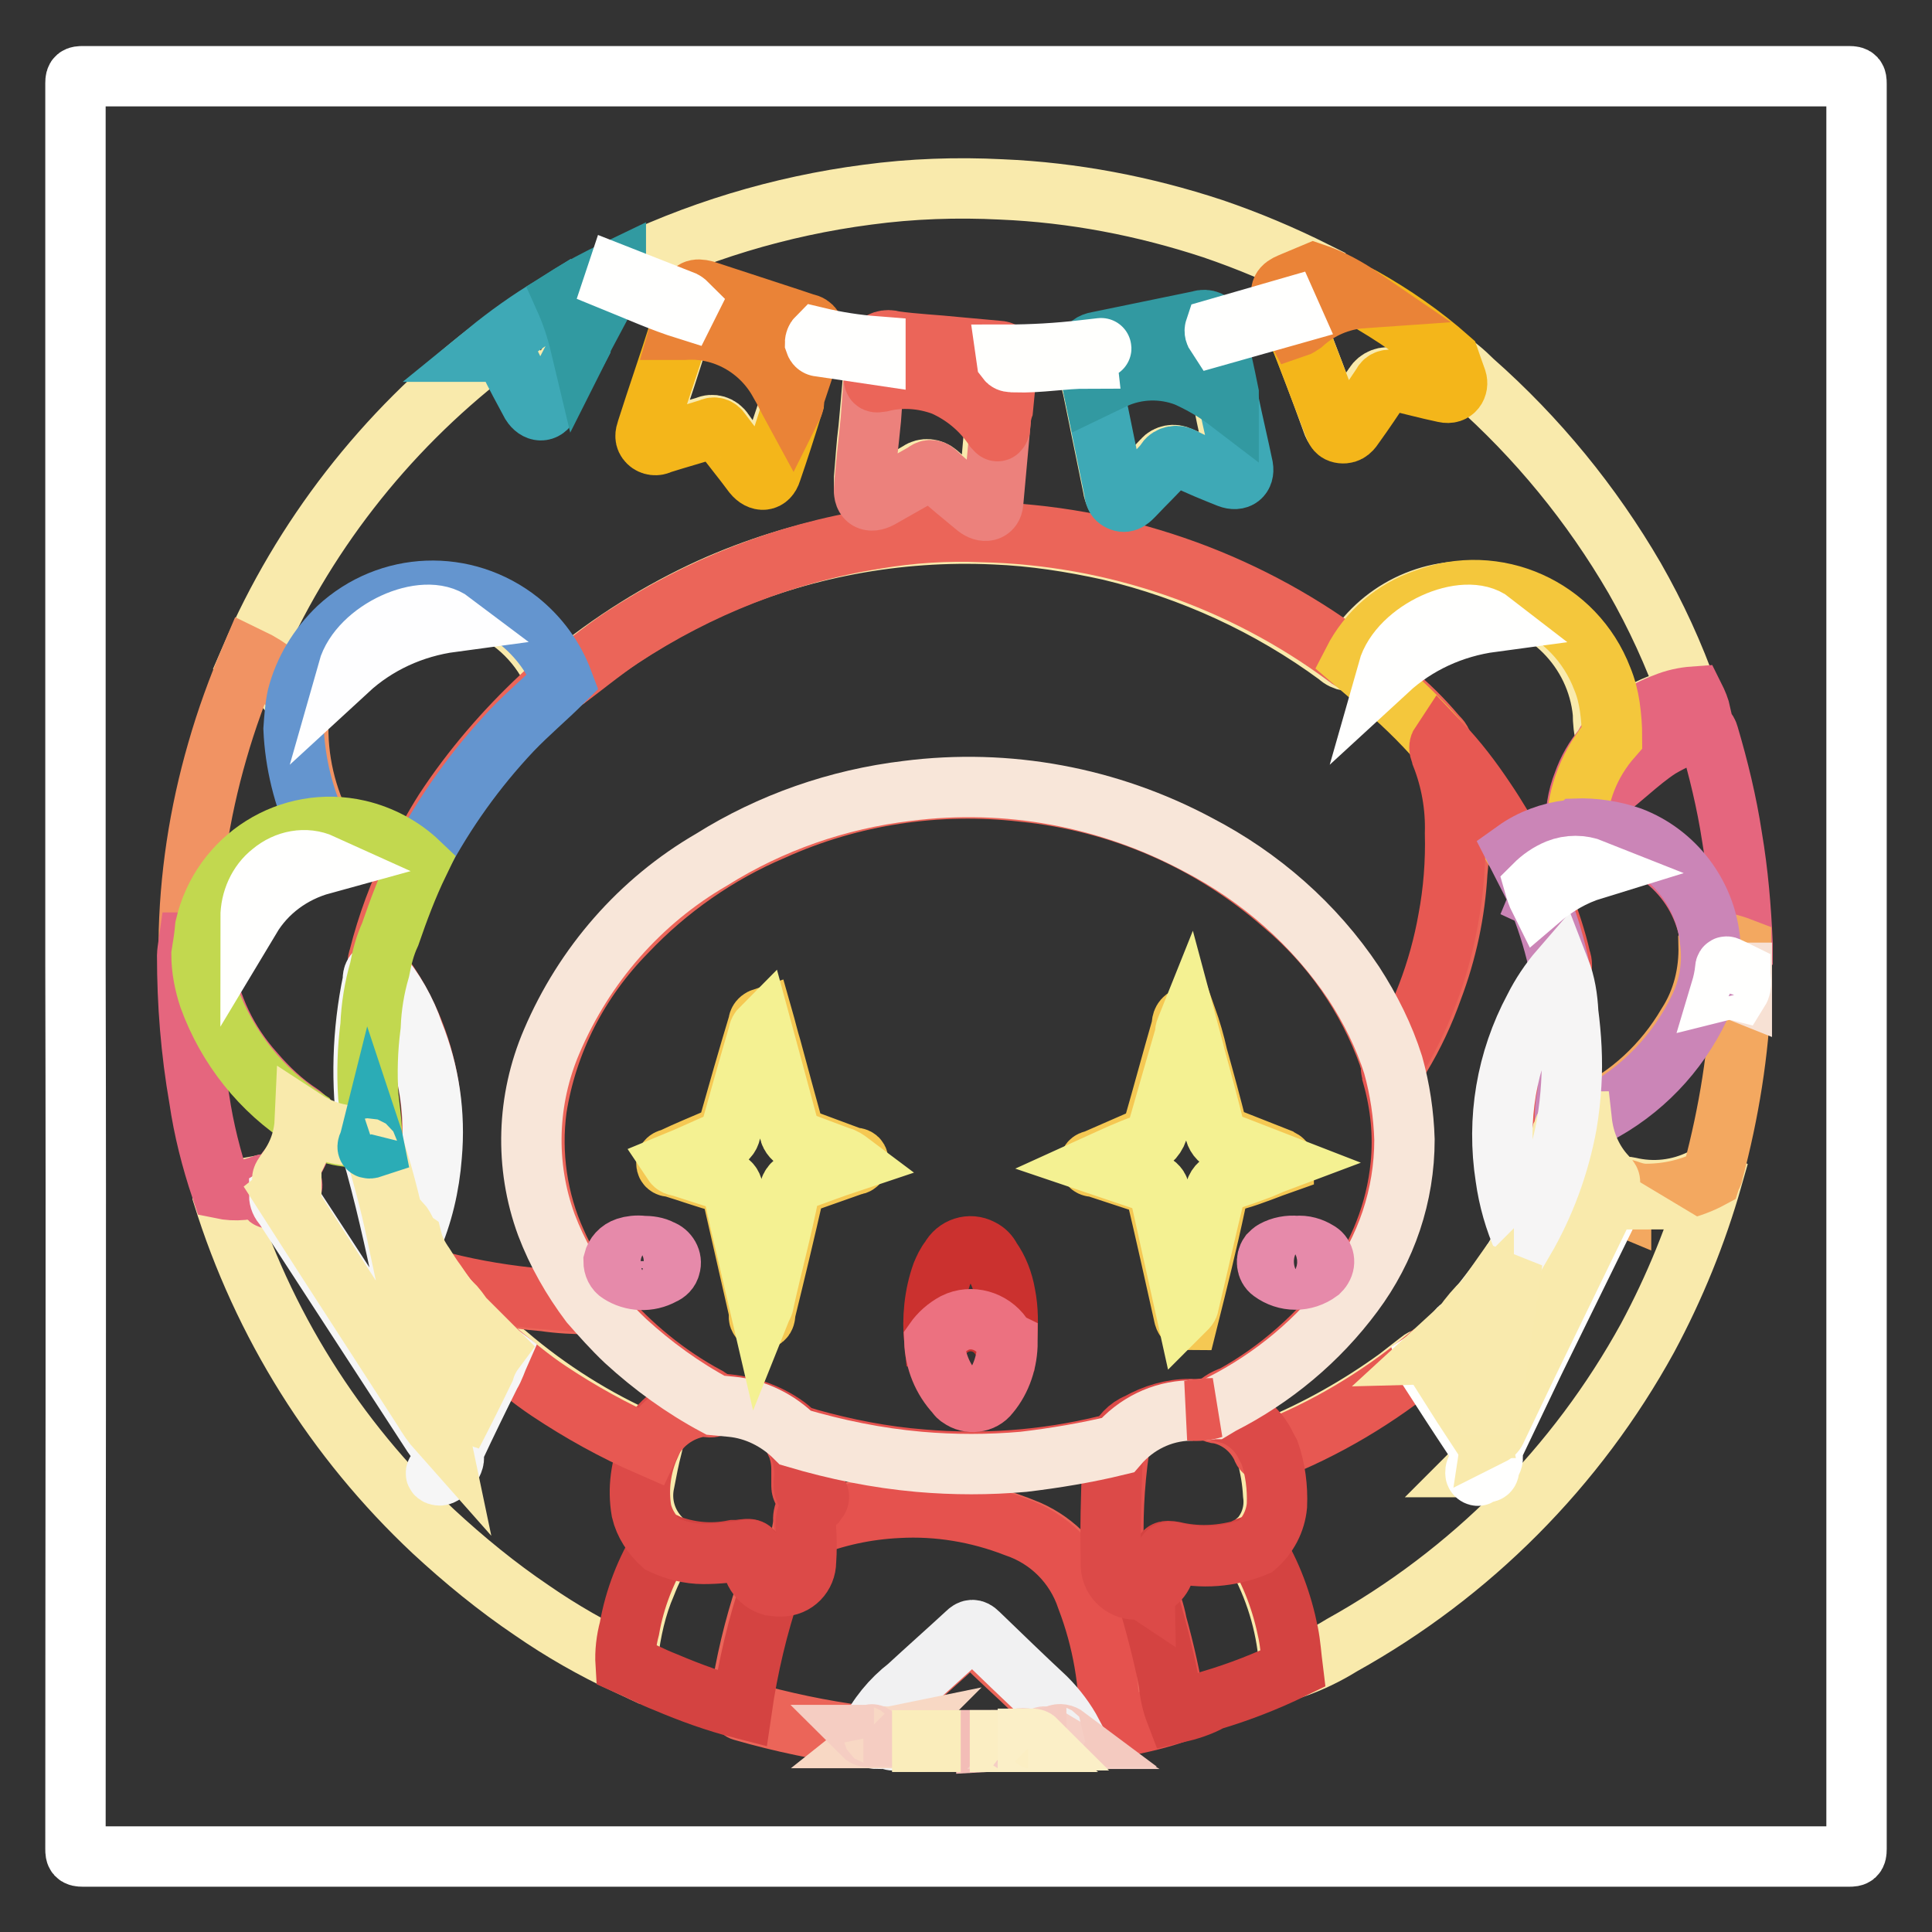 <?xml version="1.0" encoding="utf-8"?>
<!-- Svg Vector Icons : http://www.onlinewebfonts.com/icon -->
<!DOCTYPE svg PUBLIC "-//W3C//DTD SVG 1.1//EN" "http://www.w3.org/Graphics/SVG/1.1/DTD/svg11.dtd">
<svg version="1.1" xmlns="http://www.w3.org/2000/svg" xmlns:xlink="http://www.w3.org/1999/xlink" x="0px" y="0px" viewBox="0 0 256 256" enable-background="new 0 0 256 256" xml:space="preserve">
<rect x="0" y="0" width="256" height="256" fill="#333333" stroke="none"/>
<g> <path stroke-width="8" fill-opacity="0" stroke="#ffffff"  d="M10,127.9C10,89,10,50,10,11c0-0.8,0.2-0.9,1-0.9H245c0.9,0,1,0.2,1,1v233.9c0,0.9-0.2,1-1,1H11 c-0.9,0-1-0.2-1-1C10,205.9,10.1,166.9,10,127.9z"/> <path stroke-width="8" fill-opacity="0" stroke="#f9eaac"  d="M33.2,87.2c6.9-16,17.7-29.9,31.5-40.6c1.9-0.7,2-0.6,3,1c1,1.6,1.8,3.7,2.9,5.5c0.8,1.3,1.4,1.2,2.1,0 c1.4-2.4,2.5-5,3.9-7.4c1.4-2.4,2.5-5,3.9-7.4c0.2-0.4,0.4-0.9,0.9-1c0.7,0.1,1.4,0.3,2,0.7c2.1,0.8,4.2,1.7,6.2,2.4 c0.4,0.1,0.9,0.3,1.2,0.6c0.2,1.1-0.5,1.9-0.7,2.9c-1.2,4.1-2.6,8.1-3.9,12.1c0,0.3-0.2,0.5-0.2,0.8c-0.1,0.3-0.4,1,0.1,1.5 c0.5,0.5,0.9,0.2,1.4,0c2-0.6,4-1.2,6.1-1.8c0.8-0.4,1.8-0.1,2.3,0.7c1.2,1.7,2.5,3.4,3.8,5c0.3,0.4,0.6,0.9,1.3,0.8 c0.6-0.1,0.8-0.7,0.9-1.2c0.9-2.7,1.8-5.4,2.7-8.1c0.9-2.7,1.7-5,2.5-7.5c0.1-0.4,0.1-0.9,0.7-1c2.1,0.6,4.1,1,6.2,1.3 c0.6,0,1.2,0.2,1.7,0.5c0.4,1,0,1.9,0,2.9c-0.2,2.4-0.4,4.6-0.6,6.8c-0.3,2.3-0.4,4.4-0.6,6.6c0,0.2,0,0.5,0,0.7 c0,0.6-0.1,1.3,0.5,1.7s1.1,0,1.6-0.3c1.8-0.9,3.5-1.9,5.2-2.9c0.7-0.5,1.7-0.4,2.4,0.2c1.6,1.4,3.2,2.7,4.7,4 c1.2,0.9,1.8,0.7,2-0.9c0.4-3.1,0.6-6.2,0.9-9.3c0.2-2.6,0.5-5.3,0.7-7.9c0-0.4,0-0.8,0.5-0.9c3.1,0,6.1-0.1,9.1-0.5 c0.5-0.1,0.9,0,1.4,0.1c0.7,0.5,0.6,1.4,0.8,2.1c0.2,0.7,0.3,1.4,0.5,2.1c0.9,4.4,1.8,8.8,2.7,13.2c0,0.2,0.1,0.4,0.2,0.7 c0.3,0.9,0.9,1,1.6,0.5c0.7-0.6,1.4-1.2,1.9-1.9c0.9-1.1,1.9-2,2.9-3.1c0.5-0.6,1.5-0.8,2.2-0.4l5.8,2.4c0.5,0.2,0.9,0.5,1.4,0 c0.5-0.5,0.4-0.9,0.3-1.5c-0.5-2.8-1.2-5.5-1.7-8.3c-0.4-2.4-1-4.7-1.4-7.1c-0.2-0.5-0.2-1.1,0-1.6c0.2-0.4,0.6-0.6,1-0.6 c2.7-0.6,5.4-1.4,8-2.4c0.3-0.1,0.6-0.1,0.9,0c0.7,0.4,0.7,1.1,1.1,1.7c1.6,4.2,3.2,8.3,4.7,12.5c0.2,0.5,0.3,1.2,1,1.3 c0.7,0.1,1.1-0.5,1.4-1c1.1-1.6,2.2-3.3,3.3-4.9c0.5-0.8,1.5-1.2,2.4-0.9c1.9,0.5,3.9,0.9,5.9,1.4c0.5,0.1,1.1,0.3,1.5-0.1 c0.5-0.5,0.2-1.1,0-1.6c-0.2-0.5-0.9-1.4-0.5-2.4c1.4,0.9,2.6,1.9,3.8,3.1c8.5,7.5,15.7,16.3,21.4,26.1c2.8,4.9,5.2,10.1,7.1,15.5 c-0.2,0.4-0.7,0.4-1,0.4c-3.3,0.7-6.4,2.3-8.8,4.7c-0.3,0.3-0.5,0.7-1.1,0.5c-0.3-1-0.4-2.1-0.4-3.2c-0.8-8.4-7.5-15.1-15.9-16 c-7-0.9-13.8,2.5-17.3,8.5c-0.1,0.2-0.3,0.5-0.5,0.6c-0.5-0.1-1-0.3-1.4-0.7c-9.1-6.7-19.4-11.4-30.3-14c-5-1.1-10.1-1.9-15.2-2.1 c-12.9-0.6-25.8,1.8-37.6,7.1c-6.8,3.1-13.2,7.1-19,11.9c-0.3,0.3-0.6,0.5-1,0.5c-0.5-0.2-0.7-0.7-0.9-1.1 c-4.2-9-14.9-12.9-23.9-8.7c-1.7,0.8-3.3,1.9-4.7,3.2c-2.2,2.1-3.9,4.8-4.7,7.7c-0.1,0.4-0.1,0.9-0.6,1.2c-0.1,0.1-0.3,0.1-0.4,0 C37.4,90.4,35.4,88.7,33.2,87.2L33.2,87.2z"/> <path stroke-width="8" fill-opacity="0" stroke="#f9eaac"  d="M81.7,35.9c10.4-5.2,21.7-8.6,33.2-10.1c5.9-0.8,11.9-1,17.8-0.7c9.5,0.4,18.9,2.2,28,5.2 c4.7,1.6,9.2,3.5,13.6,5.7c0,0.5-0.5,0.5-0.8,0.7c-0.3,0.2-1.1,0.4-1.6,0.6c-1.7,0.7-1.8,0.8-1.3,2.5c0.2,0.3,0.2,0.8,0,1.1 c-1.8,0.8-3.7,1.4-5.6,1.8c-1.3,0.5-2.7,0.8-4.1,0.9c-0.9-0.6-2-0.8-3-0.5c-3.5,0.8-7.1,1.5-10.5,2.2c-1.3,0.2-2.6,0.6-3.7,1.4 c-3.1,0.4-6.2,0.5-9.4,0.6c-0.4,0-0.8,0-1.1-0.1c-1-0.5-2.1-0.7-3.2-0.7c-4.1-0.4-8.1-0.7-12.2-1.2c-0.7,0-1.2,0.4-1.8,0.7 c-0.6,0.1-1.1,0.1-1.7,0c-2.1-0.2-4.1-0.6-6.1-1.2c-0.6-1.1-1.7-1.9-3-2c-3.4-1-6.8-2.4-10.2-3.4c-0.8-0.3-1.6-0.5-2.4-0.6 c-1,0-0.8,1.2-1.5,1.5c-3-1-5.9-2.2-8.8-3.4c-0.3-0.1-0.5-0.3-0.8-0.5C81.5,36.3,81.5,36,81.7,35.9z M226.9,156.1 c-2.1,7.4-5,14.5-8.6,21.2c-9.4,17.1-23.4,31.2-40.5,40.7c-2.1,1.3-4.2,2.3-6.5,3.1c-0.3-0.3-0.5-0.6-0.5-1 c-0.4-5-1.9-9.8-4.3-14.1c-0.2-0.3-0.3-0.6-0.4-0.9c0.1-0.5,0.3-0.9,0.7-1.1c1.5-1.6,2.2-3.8,1.9-6c-0.1-1.8-0.4-3.6-0.9-5.4 c0-0.6,0.6-0.7,1-0.8c5.8-2.4,11.3-5.5,16.4-9.2c0.9-0.7,1.8-1.4,2.7-2.1c0.3-0.2,0.5-0.5,1-0.5c1.4,1.7,2.4,3.6,3.6,5.4 c1.2,1.8,2.1,3.2,3.1,4.7s1.7,2.8,0.2,4.3c1.1,0,1.3,0,1.4-1.3c0.4-2.1,1.2-4.1,2.4-5.9c3.3-6.8,6.6-13.7,10-20.5 c1.1-2.2,2.1-4.5,3.3-6.7c0.2-0.4,0.4-0.9,0.9-1.1c0.6-0.1,0.8-0.1,0.8-0.7s0.4-1.1,1.2-0.9c3.3,0.8,6.7,0.4,9.7-1.1 C226,156.2,226.4,155.8,226.9,156.1L226.9,156.1z M82.9,220.5c-4.3-2-8.5-4.4-12.4-7.1c-4.6-3.1-9-6.7-13.1-10.5 c-13-12.2-22.6-27.5-27.9-44.6c0-0.2,0-0.4,0-0.6c0.9-0.5,1.9,0,2.8-0.2c0.9-0.2,1.7-0.3,2.6-0.5c0.9-0.3,1.1,0,1.1,0.6 c0,1.2,0.6,0.8,1.3,0.6c1,1.3,1.9,2.7,2.7,4.1l12.4,19.2c1.9,2.9,3.8,5.9,5.7,8.8c1.4,2.1,1.4,2.1,0.5,4.4c0.9,0,1.3-0.5,1.4-1.8 c0-0.5,0.1-1,0.3-1.4c1.8-3.8,3.8-7.5,5.5-11.4c0.1-0.3,0.3-0.6,0.6-0.9c0.4,0,0.6,0.1,0.8,0.3c5.5,4.7,11.7,8.6,18.3,11.5 c0.4,0.2,0.8,0.3,0.9,0.7c-0.4,1.6-0.7,3.1-1,4.7c-0.6,2.7,0.2,5.5,2.2,7.5c0.2,0.2,0.4,0.5,0.4,0.8c-0.8,1.7-1.7,3.4-2.4,5.2 c-1.3,3-2,6.2-2.4,9.5C83.2,219.7,83.1,220.1,82.9,220.5L82.9,220.5z"/> <path stroke-width="8" fill-opacity="0" stroke="#eb6559"  d="M147,229c-1.7,0.4-3.3,0.7-5,0.9c-0.3-0.1-0.6-0.3-0.7-0.6c-1.1-1.9-2.4-3.6-4.1-5c-2.4-2.4-5-4.6-7.4-7.1 c-1.1-1.1-1.2-1.1-2.4,0c-2.9,2.8-6.1,5.4-9,8.3c-1.1,1.1-2,2.3-2.8,3.6c-0.2,0.4-0.4,0.8-0.8,0.9c-0.2,0.1-0.4,0.1-0.6,0 c-5.3-0.7-10.6-1.8-15.8-3.3c-0.1,0-0.2-0.1-0.3-0.2c-0.2-0.5-0.2-1,0-1.4c0.7-4.7,1.8-9.3,3.3-13.9c0.1-0.4,0.3-0.8,0.6-1.1 c0.7-0.2,1.4-0.4,2.1-0.5c1.1-0.3,2-1.2,2-2.4c0.1-1.1,0.2-2.2,0.1-3.3c0-0.5,0-1,0.2-1.4c0.5-0.5,1.1-0.8,1.8-0.9 c5.2-1.8,10.7-2.4,16.2-1.9c4.1,0.4,8.1,1.5,11.9,3.1c3.6,1.6,6.5,4.6,7.8,8.4c1.6,3.9,2.5,8,2.9,12.2c0.2,1.4,0.2,2.8,0.2,4.2 C147.4,228.1,147.3,228.6,147,229L147,229z"/> <path stroke-width="8" fill-opacity="0" stroke="#e5524e"  d="M147,229c0.1-5.9-0.9-11.7-3-17.2c-1.5-4.5-5-8-9.5-9.5c-4.9-1.9-10.2-2.8-15.5-2.5 c-4.2,0.2-8.4,1.1-12.3,2.7c-0.5-1.1-0.3-2.3,0.6-3.1c0.5-0.6,0.9-1.1-0.3-1.4c-0.5-0.1-0.8-0.6-0.8-1.1c0-0.7,0-1.5,0-2.2 c0-1.1-0.2-2.2-0.6-3.2c-0.1-0.3-0.5-0.6,0-1c0.5-0.1,1-0.1,1.4,0.1c5,1.4,10,2.4,15.2,2.8c8.1,0.7,16.2,0.1,24.1-1.8 c0.6-0.1,1.2-0.5,1.9-0.1c0.1,0.2,0.2,0.4,0.1,0.5c-0.7,4.8-0.9,9.6-0.7,14.4c0,2.7,0.7,3.4,3.3,3.9c0.3,0,0.7,0.2,0.9,0.4 c0.7,1.4,1.2,2.9,1.5,4.5c1,3.6,1.8,7.2,2.4,10.8c0.1,0.3,0.1,0.7,0,1C153,227.9,150,228.6,147,229L147,229z"/> <path stroke-width="8" fill-opacity="0" stroke="#e5667e"  d="M213.6,97.9c1.9-2.1,4.3-3.7,7-4.7c1.2-0.5,2.5-0.8,3.9-0.9c0.4,0.8,0.7,1.5,0.9,2.4 c-5.5,1.1-9.5,4.2-9.5,7.5c1.3-1.1,2.6-2.2,4-3.1c1.7-1,3.5-1.8,5.3-2.4c0.7-0.2,1,0,1.2,0.7c1.3,4.4,2.4,8.9,3.1,13.5 c0.8,4.7,1.2,9.5,1.4,14.2v0.7c-0.4,0.3-0.8,0-1.2,0c-0.9-0.3-1.9-0.4-2.8-0.7c-0.4-0.4-0.4-0.9-0.4-1.4 c-1.5-7.9-8.4-13.5-16.4-13.4c-0.5,0-1,0.1-1.3-0.4c-0.1-2.1,0.2-4.2,1-6.2c0.6-1.7,1.5-3.3,2.7-4.7 C212.8,98.4,213,97.9,213.6,97.9L213.6,97.9z"/> <path stroke-width="8" fill-opacity="0" stroke="#f3a860"  d="M226.7,124.7c1.4,0.1,2.7,0.4,4,0.9v3.2c-0.1,0.1-0.2,0.1-0.3,0.1h-0.3c-0.5,0-1-0.8-1.4-0.4 c-0.4,0.4-0.2,1.2-0.4,1.7c-0.2,0.6,0,0.4,0.4,0.4c0.5,0,1,0.1,1.5,0.3c0.2,0.1,0.4,0.2,0.5,0.4c-0.3,8.1-1.6,16.1-3.7,24 c0,0.3-0.2,0.5-0.3,0.8c-2.6,1.4-5.6,2.1-8.6,2.1c-0.8,0-1.6-0.2-2.4-0.5c-0.6-0.2-0.9-0.2-0.9,0.6c0.1,0.7,0,0.8,0,1.4l-1.2-0.5 c-0.2,0-0.5,0-0.6-0.2l-0.7-0.4c-1-0.6-1-0.9,0-1.5c1-0.6,0.6-0.8,0.1-1.3c-1.6-1.8-2.6-3.9-3-6.3c-0.1-0.3-0.1-0.7,0-1 c0.2-0.3,0.6-0.5,0.9-0.6c5.6-2.6,10.2-6.9,13.3-12.2c2-3.1,2.9-6.8,2.8-10.5C226.6,124.9,226.6,124.9,226.7,124.7L226.7,124.7z"/> <path stroke-width="8" fill-opacity="0" stroke="#f19363"  d="M33.2,87.2c2.5,1.2,4.6,2.9,6.3,5.1c0.3,0.3,0.3,0.7,0.2,1.1c-0.6,5.2,0.3,10.4,2.4,15.1 c0.2,0.4,0.3,0.8,0.3,1.2c-0.3,0.5-0.7,0.4-1.1,0.4c-7.1,1.1-12.8,6.6-14,13.7v1.8c0,0.6,0,0.9-0.5,0.9c-0.2-0.9-0.9-1.5-1.8-1.6 c0.1-8.6,1.4-17.1,3.8-25.4C30,95.3,31.5,91.2,33.2,87.2z"/> <path stroke-width="8" fill-opacity="0" stroke="#d44341"  d="M155.8,227c-0.5-1.3-0.8-2.6-0.9-4c-0.8-4.1-1.9-8.2-3.1-12.2c-0.3-0.5,0-0.6,0.4-0.8 c1.2-0.7,1.9-1.9,1.9-3.3c0-1.2,0.2-1.3,1.4-1.1c3,0.7,6,0.6,9-0.2c0.6-0.2,1.1-0.8,1.8-0.4c2.2,3.5,3.6,7.4,4.4,11.4 c0.3,1.5,0.4,3.1,0.6,4.7c-3.5,1.7-7.1,3.1-10.8,4.2C159.1,226.1,157.5,226.6,155.8,227z M102.2,210.1c-1.8,5.3-3.1,10.8-3.9,16.3 c-3.5-0.9-6.8-2.1-10.1-3.5c-1.8-0.7-3.5-1.6-5.3-2.4c-0.1-1.6,0.1-3.2,0.5-4.7c0.7-4,2.2-7.8,4.3-11.2c0.2-0.2,0.5-0.2,0.7,0 c2.8,1.1,5.8,1.4,8.8,0.8h0.6c2-0.3,2-0.3,2.2,1.7c0.1,1,0.7,2,1.6,2.5C101.8,209.6,102.2,209.7,102.2,210.1z"/> <path stroke-width="8" fill-opacity="0" stroke="#e5667e"  d="M25,124.9c1.6,0,1.6,0,1.6,1.6c0.3,0.5,0.4,1,0.4,1.5c0.8,5.3,3.2,10.2,6.7,14.1c1.8,2.1,3.8,4,6.1,5.5 c0.3,0.2,0.5,0.4,0.6,0.6c0.2,1,0.1,2-0.3,2.9c-0.4,1.5-1.2,2.9-2.2,4.1c-0.3,0.4-0.6,0.7,0,1.1c1.1,0.7,1.1,0.8,0,1.5l-0.3,0.2 c-0.2,0.1-0.4,0.1-0.6,0l-0.3,0.2c-0.3,0.2-0.7,0.7-1,0.6c-0.4-0.1-0.2-0.7-0.2-1.1c0-0.4,0-1-0.7-0.7c-1.7,0.7-3.6,0.9-5.5,0.5 c-1.3-3.9-2.3-7.8-2.9-11.9c-1.1-6.3-1.6-12.6-1.6-19C24.8,126.3,24.9,125.6,25,124.9z"/> <path stroke-width="8" fill-opacity="0" stroke="#f1f1f2"  d="M115.1,229.9c1.2-2.5,3-4.7,5.2-6.4c2.6-2.4,5.2-4.7,7.8-7.1c0.5-0.5,0.9-0.6,1.5,0c3,2.9,6,5.8,9,8.6 c1.4,1.4,2.6,3,3.5,4.7l-0.8,0.3c-0.3-0.2-0.8-0.2-1.1,0c-0.3,0.3-0.6,0.2-0.9,0.2c-0.4-0.2-0.9-0.2-1.4,0 c-0.1,0.2-0.3,0.2-0.5,0.2c-0.3-0.2-0.7,0-1.1,0c-0.4,0-0.8-0.1-1.2,0.1c-0.4,0.3-0.6,0.2-0.9,0.2c-0.6-0.1-1.1-0.1-1.7,0h-10.3 c-0.7,0-1.4-0.1-2.1-0.3c-0.8,0-1.5,0.5-2.4,0c-0.5-0.2-1.1-0.2-1.6,0c-0.2,0-0.4-0.1-0.5-0.2C115.5,229.9,115.2,230.1,115.1,229.9 L115.1,229.9z"/> <path stroke-width="8" fill-opacity="0" stroke="#f4b61a"  d="M192,47.5c0.3,0.9,0.7,1.9,1,2.8c0.3,0.9-0.3,2-1.6,1.7c-2.4-0.5-4.5-1.1-6.8-1.6c-0.5-0.2-1.2,0-1.4,0.5 c-1.2,1.8-2.4,3.6-3.7,5.4c-0.4,0.6-0.8,1.2-1.7,1.1c-0.9-0.1-0.9-0.8-1.2-1.4c-1.6-4.2-3.2-8.5-4.9-12.7c2-2.3,4.9-3.8,8-4.1 c0.3,0,0.5,0,0.8,0.2C184.6,41.7,188.5,44.4,192,47.5z"/> <path stroke-width="8" fill-opacity="0" stroke="#3ea9b6"  d="M76.9,45.7c-1.4,2.6-2.7,5.2-4.1,7.8c-0.6,1.2-1.7,1.1-2.4,0c-1-1.9-2.1-3.8-3-5.8c-0.4-0.9-0.9-1.5-2-1.1 c-0.3,0-0.5,0-0.8,0c2.7-2.2,5.5-4.2,8.5-6l1.6-1C76.1,41.4,76.9,43.5,76.9,45.7z"/> <path stroke-width="8" fill-opacity="0" stroke="#ea8337"  d="M180.5,39.5c-2.9,0.2-5.7,1.4-7.9,3.4c-0.3,0.2-0.6,0.4-0.9,0.5l-0.8-1.5c-0.3-0.2-0.5-0.6-0.4-0.9 c-0.1-0.4-0.3-0.9-0.5-1.3c-0.5-1.2-0.2-1.7,1-2.2l3.1-1.3C176.5,37,178.6,38.2,180.5,39.5L180.5,39.5z"/> <path stroke-width="8" fill-opacity="0" stroke="#319aa1"  d="M76.9,45.7c-0.5-2.1-1.2-4.2-2.1-6.2c2.2-1.4,4.5-2.6,6.8-3.7v0.6c0.2,0.4,0,0.7-0.3,0.9l-4.1,7.7 C77.2,45.3,77,45.5,76.9,45.7z"/> <path stroke-width="8" fill-opacity="0" stroke="#f7d6c9"  d="M123.3,230.6h7.4v0.1h-7.4V230.6C123.3,230.4,123.3,230.6,123.3,230.6z"/> <path stroke-width="8" fill-opacity="0" stroke="#f7e1d4"  d="M230.6,128.9h0.2v2.6l-0.5-0.2C230.1,130.4,230.2,129.6,230.6,128.9z"/> <path stroke-width="8" fill-opacity="0" stroke="#fbecda"  d="M120.1,230.4l2.1,0.2v0.1c0,0.1,0,0,0,0C121.4,230.9,120.7,230.7,120.1,230.4z"/> <path stroke-width="8" fill-opacity="0" stroke="#f8d8c4"  d="M116.2,230.3c0.5-0.4,1.2-0.1,1.7-0.2l-0.2,0.2L116.2,230.3z"/> <path stroke-width="8" fill-opacity="0" stroke="#f3bdb7"  d="M130.7,230.8c0-0.1,0-0.1,0-0.2h1.8v0.1L130.7,230.8z"/> <path stroke-width="8" fill-opacity="0" stroke="#f5cec4"  d="M137.8,230.4c0.5-0.5,0.9-0.3,1.4,0H137.8z"/> <path stroke-width="8" fill-opacity="0" stroke="#f4cac0"  d="M140.1,230.1c0,0-0.4-0.1-0.1-0.2c0.4-0.2,0.9-0.1,1.3,0.2L140.1,230.1z"/> <path stroke-width="8" fill-opacity="0" stroke="#f4cac1"  d="M135,230.6c0,0-0.4-0.1-0.1-0.2c0.4-0.1,0.9-0.1,1.3,0v0.1c0,0.1,0,0,0,0L135,230.6z"/> <path stroke-width="8" fill-opacity="0" stroke="#f5cdc2"  d="M115.1,229.9c0.2,0,0.6-0.3,0.7,0.2c-0.5,0-1,0.2-1.4-0.2L115.1,229.9z"/> <path stroke-width="8" fill-opacity="0" stroke="#fbeec3"  d="M132.5,230.8c0-0.1,0-0.1,0-0.2c0.5,0,1.1-0.2,1.6,0.2H132.5z"/> <path stroke-width="8" fill-opacity="0" stroke="#fbefc7"  d="M136.2,230.6v-0.2c0.4,0,0.8-0.1,1.1,0.2H136.2z"/> <path stroke-width="8" fill-opacity="0" stroke="#faedbb"  d="M122.2,230.8v-0.2h1.1v0.2H122.2z"/> <path stroke-width="8" fill-opacity="0" stroke="#eb6559"  d="M74.6,90.3c2.6-1.9,5.1-4,7.8-5.8C92.6,77.8,104,73.3,116,71.4c4.7-0.8,9.5-1.1,14.2-0.9 c17.4,0.4,34.3,6.2,48.3,16.6c0.2,0.2,0.5,0.3,0.8,0.5c1.9,1.1,3.6,2.5,5.2,4.1c2.1,1.7,4,3.6,5.7,5.6c0.3,0.4,0.8,0.7,0.9,1.3 c0,0.3,0.1,0.6,0.2,0.9c1.8,5.2,2.4,10.7,1.8,16.1c-0.3,5.3-1.4,10.5-3.3,15.5c-1.1,3.1-2.5,6.1-4.2,8.9c-0.2,0.4-0.4,0.7-0.8,0.9 c-0.6,0-0.7-0.6-0.8-1c-2.8-7.8-7.6-14.7-13.9-20c-9.7-8.5-21.7-13.7-34.5-15c-11.3-1.3-22.8,0.4-33.2,5.1 c-7.3,3.1-13.9,7.7-19.4,13.5c-6.3,6.4-10.5,14.5-11.9,23.4c-0.8,6,0.1,12.2,2.6,17.7c1.1,2.5,2.5,4.8,4.1,6.9 c0.3,0.4,0.8,0.7,0.4,1.3c-2,0-4.1-0.1-6.1-0.4c-4.7-0.4-9.5-1.2-14.1-2.4c-1.7-1.5-3-3.6-3.5-5.8c1-2.8,1.7-5.6,2.2-8.5 c1.7-9.6-0.6-19.4-6.5-27.2c-0.2-0.5-0.2-1.1,0-1.6c1.1-4.4,2.7-8.7,4.7-12.7c1.4-2.3,2.6-4.6,4-6.8c3.6-5.5,8-10.6,12.8-15.1 C72.5,91.5,73.5,90.8,74.6,90.3z"/> <path stroke-width="8" fill-opacity="0" stroke="#6495cf"  d="M74.6,90.3c-2.2,2.2-4.6,4.2-6.8,6.5c-4.8,5.1-8.8,10.7-12.1,16.9c-0.1,0.2-0.3,0.5-0.4,0.7 c-0.5-0.1-0.9-0.3-1.3-0.7c-2.9-2.4-6.5-3.7-10.3-3.6c-0.5,0-1.2,0.2-1.6-0.4c-1.9-4.1-3-8.6-3.2-13.1c0.1-1.4,0.2-2.9,0.5-4.3 c0.9-3.5,2.8-6.6,5.4-9.1c6.7-6.2,16.8-6.6,24-0.9C71.4,84.4,73.4,87.1,74.6,90.3L74.6,90.3z"/> <path stroke-width="8" fill-opacity="0" stroke="#f4c73c"  d="M190.9,98.5c-2.7-3.1-5.6-5.9-8.8-8.5l-2.8-2.4c2-3.9,5.4-6.8,9.5-8.2c9.4-3.6,19.9,1.1,23.5,10.5 c0.5,1.2,0.8,2.4,1,3.7c0.2,1.4,0.3,2.7,0.3,4.1c-2.9,3.3-4.6,7.5-4.7,11.9c0,0.3-0.3,0.4-0.6,0.5c-2.5,0.4-4.9,1.3-7.1,2.6 c-0.5,0-0.7-0.4-0.9-0.8c-2.4-4.3-5.1-8.3-8.3-12C191.5,99.4,191.1,99,190.9,98.5L190.9,98.5z"/> <path stroke-width="8" fill-opacity="0" stroke="#ec817c"  d="M132.5,56.7c-0.3,3.3-0.6,6.6-0.9,9.9c-0.1,1.2-1.2,1.4-2.2,0.6c-1.8-1.5-3.7-3-5.4-4.6 c-0.4-0.4-1-0.4-1.4,0l-6,3.4c-1.3,0.7-2.2,0.2-2.1-1.2c0.2-3.1,0.6-6.2,0.9-9.3c0.1-1.4,0.2-2.8,0.3-4.2c0-0.4,0-0.8,0.2-1.1 c0.4,0.2,0.9,0.3,1.3,0.1c5-1.1,10.2,0.6,13.5,4.6c0.6,0.5,1,1.1,1.4,1.8C132.1,56.9,132.3,56.7,132.5,56.7L132.5,56.7z"/> <path stroke-width="8" fill-opacity="0" stroke="#f4b61a"  d="M105,53.9c-0.9,2.9-1.8,5.7-2.8,8.6c-0.4,1.3-1.5,1.4-2.4,0.3c-1.4-1.9-2.9-3.7-4.3-5.6 c-0.3-0.5-0.9-0.7-1.4-0.4c-2.2,0.7-4.4,1.3-6.6,2c-0.5,0.3-1.2,0.2-1.6-0.2c-0.5-0.5-0.4-1-0.2-1.6c1.4-4.4,2.9-8.7,4.3-13.1 c0.6-0.4,1.4-0.5,2.1-0.3C98.2,43.9,103.4,48.1,105,53.9z"/> <path stroke-width="8" fill-opacity="0" stroke="#3ea9b6"  d="M162.8,53.2c0.6,2.9,1.3,5.8,1.9,8.7c0.2,1.2-0.6,1.9-1.9,1.4c-2-0.8-4-1.6-6-2.6c-0.8-0.5-1.8-0.3-2.3,0.4 c0,0,0,0,0,0.1c-1.3,1.5-2.8,2.9-4.2,4.4c-0.5,0.5-1,1.1-1.8,0.8c-0.8-0.3-0.8-0.9-0.9-1.6c-0.9-4.4-1.8-8.8-2.7-13.2 c1.3-1.2,3-2,4.7-2.4c4.5-1,9.2,0.3,12.7,3.3C162.5,52.8,162.7,53,162.8,53.2L162.8,53.2z"/> <path stroke-width="8" fill-opacity="0" stroke="#3299a1"  d="M162.8,53.2c-1.7-1.3-3.6-2.4-5.6-3.3c-3.1-1.2-6.6-1.1-9.6,0.3l-2.7,1.3l-0.9-4.2 c-0.2-0.3-0.5-0.5-0.1-0.9c0.3-0.6,0.8-1,1.5-1.1l13.6-2.8c0.8-0.3,1.7,0.1,2.1,0.9c0.2,0.3,0.3,0.6,0.2,0.9c0.3,2.6,1,5.2,1.5,7.8 C162.8,52.6,162.8,52.9,162.8,53.2L162.8,53.2z"/> <path stroke-width="8" fill-opacity="0" stroke="#ea8337"  d="M105,53.9c-0.6-1.1-1.1-2.2-1.7-3.2c-2.5-4.6-7.5-7.4-12.7-7h-0.5l0.8-2.8c-0.1-0.3,0-0.5,0.2-0.7 c0,0,0,0,0,0c0-0.2,0.2-0.4,0.2-0.6c0.4-1.2,0.9-1.4,2.1-1.1l11,3.6l2.4,0.8c0.8,0.1,1.3,0.9,1.1,1.6c0.1,0.3,0,0.5-0.2,0.7 c0,0,0,0,0,0l-2.5,7.5C105.3,53.3,105.1,53.7,105,53.9z"/> <path stroke-width="8" fill-opacity="0" stroke="#eb6559"  d="M132.5,56.7c-0.3,0.8-0.5,0.3-0.8,0c-1.7-2.5-4-4.4-6.7-5.6c-2.7-1-5.6-1.2-8.3-0.5 c-0.6,0.1-0.9,0.1-0.9-0.5l0.2-3c-0.3-0.3-0.3-0.8,0-1.1c0.5-0.8,1.5-1.1,2.4-0.8c2.8,0.4,5.6,0.5,8.4,0.8l5.5,0.5 c0.5,0,0.9,0.3,1.1,0.7c0.2,0.2,0.5,0.4,0.1,0.7c-0.2,2.1-0.4,4.2-0.6,6.2C132.6,54.9,132.6,55.8,132.5,56.7L132.5,56.7z"/> <path stroke-width="8" fill-opacity="0" stroke="#fffffd"  d="M133.4,47.7l-0.1-0.7c3.4,0,6.9-0.2,10.3-0.6c5.1-0.6,0.2,0,0.3,0.2l0.1,0.9c-3.1,0-6.2,0.6-9.5,0.5 C134.1,47.9,133.7,48.1,133.4,47.7L133.4,47.7z"/> <path stroke-width="8" fill-opacity="0" stroke="#fffffe"  d="M91.2,40.4L90.9,41c-3.2-1-6.3-2.4-9.5-3.7l0.3-0.9l8.9,3.5C90.8,40,91,40.2,91.2,40.4z M161.2,44.5 c-0.2-0.3-0.3-0.6-0.2-0.9l9.7-2.8l0.4,0.9L161.2,44.5z M116,45.9V47l-7.4-1.1c-0.3,0-0.5-0.2-0.6-0.5c0-0.2,0.1-0.5,0.3-0.7 C110.8,45.3,113.4,45.7,116,45.9z"/> <path stroke-width="8" fill-opacity="0" stroke="#e75852"  d="M190.9,98.5c2.2,2.3,4.1,4.8,5.9,7.5c1.5,2.2,2.8,4.5,4.2,6.8c0.9,0.6,1.1,1.6,1.5,2.4 c0.4,0.8,0.6,1.4,1,2.1c0.4,0.7,0.5,1.3,0.8,1.9c1,2.6,1.9,5.2,2.5,7.9c0.2,0.5,0.2,1.1,0,1.6c-0.9,1.4-2,2.8-2.8,4.3 c-2.6,4.6-4.1,9.8-4.4,15.1c-0.3,5.5,0.6,11,2.4,16.2c0,0.6-0.4,1.1-0.6,1.6c-0.2,0.5-0.5,0.9-0.8,1.4c-1,1.5-2,3-3.2,4.4 c-0.2,0.3-0.5,0.7-0.8,1c-0.8,1.1-1.9,2-2.7,3.1l-0.8,0.8c-1.2,1.2-2.4,2.4-3.8,3.4c-0.1,0.1-0.3,0.1-0.5,0.1 c-6.2,5.1-13.2,9.3-20.7,12.2c-0.1,0-0.1,0.1-0.2,0.1c-0.5,0-0.6-0.3-0.7-0.6c-1.1-2.3-3.2-4-5.7-4.5c-0.4,0-0.8-0.1-0.8-0.6 c0.7-0.8,1.6-1.4,2.6-1.7c6.2-3.4,11.5-8.2,15.8-13.8c3.6-4.9,5.9-10.7,6.5-16.8c0.4-4,0-8-1.1-11.9c0-0.5-0.4-0.9,0-1.4 c3.7-5.9,6.2-12.5,7.4-19.3c0.7-3.7,1-7.6,0.9-11.4c0.1-3.5-0.5-7-1.8-10.3C190.9,99.6,190.5,99.1,190.9,98.5L190.9,98.5z"/> <path stroke-width="8" fill-opacity="0" stroke="#dc4a48"  d="M161,186.6c0.8,0.6,1.8,0.6,2.7,1c1.8,0.8,3.3,2.3,4.1,4.1c0.1,0.2,0.3,0.5,0.4,0.7c0.8,2.3,1.1,4.7,1,7.1 c-0.2,2.1-1.2,4-2.8,5.4c-3.4,1.4-7.2,1.7-10.8,0.8c-0.9-0.2-1.2,0-1.2,1c0.2,1.6-0.8,3.1-2.3,3.6c-0.2,0.1-0.3,0.3-0.3,0.5 c-0.3-0.2-0.7-0.2-1-0.2c-1.8,0.2-3.5-1.2-3.6-3.1c0-0.2,0-0.4,0-0.6c-0.1-4.3,0-8.7,0.2-13c0.1-0.8,0.3-1.6,0.6-2.4 c0.5-1.3,1.5-2.4,2.8-2.9c2.1-1.2,4.5-1.9,6.9-1.9c0.9,0.1,1.9,0.1,2.8,0C160.7,186.6,160.8,186.6,161,186.6L161,186.6z"/> <path stroke-width="8" fill-opacity="0" stroke="#fffffe"  d="M189.1,180.1l0.3-0.2c0.4-0.3,0.7,0,0.8,0.4c1.8,2.8,3.7,5.5,5.4,8.4c0,0,0.1,0.2,0,0.3 c-0.9-3.4-1.5-7-2.4-10.5c-0.3-0.6-0.3-1.3-0.2-2c0.1-0.3,0.4-0.6,0.7-0.7c0.2,0.2,0.4,0.5,0.4,0.8c0.7,3.6,1.8,7.1,2.2,10.8 c0,0.1,0,0.1,0,0.2c-0.4-4.3,0-8.7-0.2-13.1c-0.1-0.7,0-1.3,0.3-1.9l0.7-0.9c0.5,0,0.5,0.4,0.5,0.8c0.2,4.4,0.1,8.8-0.2,13.2 c0.4-5.4,1.4-10.7,2.2-16c0.1-0.8,0.3-1.6,0.7-2.4l0.8-1.3c0.6,0.2,0.4,0.8,0.3,1.2c-0.6,4-1.2,8-1.8,12c-0.5,3.4-1,6.7-1.6,10.1 v0.4c0.2-1,0.6-2,1.1-2.9c4.4-8.9,8.6-17.9,13.1-26.8c0.2-0.4,0.2-1.2,1-0.9l0.4,0.3l-10.3,21c-1.8,3.8-3.6,7.5-5.4,11.3 c-0.2,0.5-0.3,1-0.1,1.5c0,0.4-0.5,1-0.5,1.6c-0.1,0.6-1.1,0-1.4,0.7c0,0.1-0.4,0-0.4-0.3c0-0.2,0-0.4,0.1-0.5 c1.2-1.6,0.5-2.9-0.4-4.2c-2-3-4-6.1-6-9.2C189.3,180.7,189.2,180.4,189.1,180.1L189.1,180.1z"/> <path stroke-width="8" fill-opacity="0" stroke="#dc4a48"  d="M102.2,210.1c-1.7-0.5-2.8-2.2-2.5-4c0-0.7-0.2-0.9-0.9-0.7c-1.9,0.3-3.7,0.5-5.6,0.5 c-1.9,0-3.8-0.5-5.5-1.3c-1.3-1.2-2.3-2.7-2.7-4.4c-0.5-2.9-0.1-5.9,1.1-8.6c0-0.9,0.4-1.8,1.1-2.4c1.7-2.1,4.4-3.3,7.1-3.2 c0.3,0,0.5,0,0.8,0c3.3,0.1,6.5,1.1,9.1,3c0.5,0.4,1.1,0.8,1.2,1.6c1,1.8,1.4,4,1.1,6c0,1,0.3,1.3,1.2,1.4c0.3,0,0.7-0.1,0.8,0.2 c0.1,0.4-0.2,0.6-0.4,0.9c-1,0.9-1.5,2.2-1.3,3.5c0.1,1.4,0.1,2.9,0,4.3c0,1.8-1.4,3.3-3.3,3.3c-0.1,0-0.3,0-0.4,0L102.2,210.1z"/> <path stroke-width="8" fill-opacity="0" stroke="#e75852"  d="M94.8,186.2c-0.6,0.6-1.4,0-2,0.2c-3,0.5-5.5,2.4-6.8,5.2c-4.6-2-9.1-4.5-13.3-7.3 c-2.4-1.6-4.4-3.3-6.6-5.1c-0.2,0-0.4,0-0.6-0.2c-1.2-1.1-2.4-2.3-3.4-3.4c-0.3-0.3-0.5-0.5-0.7-0.8c-0.5-0.8-1.3-1.4-1.8-2.2 c-0.3-0.3-0.5-0.6-0.8-1c-0.2-0.4-1-1-0.9-1.7c0.2-0.3,0.4-0.2,0.7,0c4.3,1.1,8.7,1.8,13.1,2.2c2.2,0.2,4.5,0.3,6.6,0.6 c0.7,0,0.9,0.6,1.3,1c4,4.6,8.7,8.5,14.1,11.4C94.1,185.4,94.6,185.5,94.8,186.2z"/> <path stroke-width="8" fill-opacity="0" stroke="#f6f6f6"  d="M58.9,171.6l0.7,0.9c0.2,0.3,0.3,0.7,0.3,1.1c0.1,3.8,0.1,7.7-0.2,11.5c0-2.8,0.7-5.8,1.1-8.9 c0-0.5,0-1.1,0.6-1.4c0.3,0.2,0.5,0.4,0.7,0.7c0.1,1.4,0,2.8-0.4,4.1c-0.5,3.2-0.9,6.4-1.5,9.5v0.4c0.5-1.7,1.3-3.3,2.2-4.7 c0.8-1.6,1.5-3.3,2.4-4.7c0.2-0.4,0.3-1,1-1l0.4,0.3c-0.4,0.9-0.7,1.9-1.2,2.7c-1.6,3.2-3.2,6.5-4.7,9.7c-0.2,0.3-0.3,0.8-0.2,1.2 c0.3,0.7-1.2,2.6-1.9,2.5c-0.7-0.1-0.4-0.5-0.2-0.7c1.5-1.9,0.3-3.3-0.7-4.7l-19.7-30.3c-0.4-0.4-0.6-0.9-0.6-1.4l0.5-0.3 c0.5,0.1,0.7,0.6,0.9,1c6.3,9.6,12.6,19.3,18.8,29c0.2,0.3,0.3,0.6,0.4,0.9c-3-12.3-4.9-24.7-8.4-36.8c-0.1-0.7-0.2-1.3-0.4-1.9 c-1-6.7-0.8-13.6,0.6-20.3c0-0.5,0-1.1,0.7-1.3c2.1,2.4,3.7,5.2,4.7,8.2c2.1,5.2,2.9,10.7,2.4,16.3c-0.3,3.9-1.2,7.8-2.8,11.4 c-0.9,0-0.9-0.8-1-1.2c-0.2-0.4-0.3-0.1-0.1-0.2c1.9,8,3.5,16,5,22.9v-13.4C58.5,172.2,58.4,171.7,58.9,171.6L58.9,171.6z"/> <path stroke-width="8" fill-opacity="0" stroke="#f8e6d9"  d="M94.8,186.2c-4.3-2.3-8.3-5.2-11.9-8.5c-1.7-1.6-3.2-3.3-4.7-5c-2.4-3.2-4.4-6.7-5.8-10.4 c-2.9-7.9-2.6-16.6,0.7-24.3c4.3-10.1,11.7-18.6,21.2-24.1c7.8-4.9,16.7-8,25.9-9.1c13.3-1.7,26.7,0.8,38.5,7.1 c8.3,4.3,15.5,10.6,20.7,18.4c2.2,3.4,4,7,5.2,10.8c0.9,3.2,1.4,6.6,1.5,9.9c0,7.4-2.4,14.5-6.8,20.4c-4.6,6.2-10.6,11.2-17.5,14.7 l-1,0.6h-0.2c-1,0.3-2,0-3,0.2c-3.7,0.1-7.1,1.8-9.5,4.6c-4.1,1-8.3,1.7-12.5,2.2c-4.6,0.4-9.2,0.4-13.8,0 c-5.6-0.5-11-1.6-16.4-3.2c-2.3-2.3-5.3-3.8-8.5-4.1L94.8,186.2z"/> <path stroke-width="8" fill-opacity="0" stroke="#cb85b7"  d="M206.7,128.5c-0.6-3-1.5-6-2.6-8.8c0-0.2,0-0.4-0.2-0.5c0.2-0.5,0.5-0.9,0.9-1.1c1.6-1.2,3.3-2.1,5.2-2.8 c-2-0.5-4.2,0.1-5.7,1.5c-0.3,0.3-0.6,0.8-1.1,0.6l-2.4-4.7c2.1-1.5,4.6-2.4,7.1-2.7c0.3,0,0.5,0,0.8-0.2c2.5-0.1,5.1,0.3,7.4,1.1 c5.8,2.2,9.9,7.6,10.5,13.8c0.4,3-0.1,6.1-1.4,8.8c-2.9,6.1-7.7,11.1-13.7,14.2c-0.6,0.3-1.3,0.6-2,0.9c-0.7,0.3-1.3,1-2.1,0.4 c-0.1-1.3,0-2.7,0.3-4c0.2-4.4,0-8.8-0.6-13.1C206.9,130.7,206.7,129.6,206.7,128.5L206.7,128.5z"/> <path stroke-width="8" fill-opacity="0" stroke="#f9eaac"  d="M207.6,149c0.7,0,1.3-0.4,2-0.4c0.3,2.7,1.4,5.3,3.3,7.3c0.7,0.7,0.5,1-0.2,1.4c-0.3,0.1-0.7,0.2-0.9,0.7 l1.5,0.9c-0.3,0-0.4,0.3-0.5,0.5l-10.4,21.4c-1.4,2.9-2.8,5.9-4.2,8.8c-0.1,0.2-0.3,0.4-0.5,0.5l1.7-11.2c0.6-4.3,1.3-8.6,1.9-12.8 c0,0,0-0.2-0.1-0.3l0.7-1.4c0.4-1.4,1-2.8,1.8-4.1c1.5-3.2,2.6-6.6,3.3-10.1C207.2,149.8,207.2,149.3,207.6,149L207.6,149z"/> <path stroke-width="8" fill-opacity="0" stroke="#fffffe"  d="M230.6,128.9c0,0.8,0.3,1.6-0.2,2.4c-0.8-0.2-1.6-0.2-2.4,0c0.3-1,0.5-1.9,0.6-2.9c0-0.5,0.3-0.3,0.5-0.2 S230,128.6,230.6,128.9L230.6,128.9z"/> <path stroke-width="8" fill-opacity="0" stroke="#c2d84f"  d="M50.3,128.5c-0.7,2.4-1.1,4.9-1.2,7.4c-0.4,3.1-0.5,6.2-0.3,9.3c0.2,1.7,0.4,3.3,0.5,5 c0,0.1-0.1,0.2-0.2,0.3c-2.8,0.5-5.7-0.1-8.1-1.7c-0.2-0.1-0.3-0.3-0.4-0.5c-6-3.8-10.5-9.5-12.9-16.1c-0.6-1.8-1-3.8-1-5.7 c0.2-1.2,0.4-2.5,0.5-3.7c2.1-9.2,11.2-14.9,20.3-12.8c3,0.7,5.8,2.2,8,4.3c-1.5,3.1-2.7,6.3-3.8,9.5 C51,125.3,50.6,126.9,50.3,128.5z"/> <path stroke-width="8" fill-opacity="0" stroke="#f9eaac"  d="M40.4,148.4c2.6,1.7,5.6,2.4,8.7,2c0.4,0.5-0.5,1.3,0.5,1.7c1.4,4.4,2.5,8.9,3.4,13.4 c1.3,6,2.5,11.9,3.8,17.9l1.3,6.2c-0.8-0.9-1.4-1.8-2-2.8c-4.2-6.5-8.4-13-12.6-19.5l-5.9-9.2l1-0.8v-0.2c-1.5-0.8-1.5-0.7-0.5-2.1 C39.6,152.9,40.3,150.7,40.4,148.4z M58.9,171.6c-0.3,0.4-0.2,0.9-0.2,1.3c0,5.1,0,10.1-0.2,15.2L53,161.9c0.8,0.9,0.9,1.9,1.6,2.4 c0.3,1.2,0.9,2.3,1.6,3.3c0.5,0.8,1,1.6,1.6,2.4L58.9,171.6z"/> <path stroke-width="8" fill-opacity="0" stroke="#fefeff"  d="M46.1,88.8c1.5-5.3,10.1-9.2,13.8-6.4C54.7,83.1,49.9,85.3,46.1,88.8z"/> <path stroke-width="8" fill-opacity="0" stroke="#fffffe"  d="M183.9,88.8c1.5-5.3,10.2-9.2,13.8-6.4C192.5,83.1,187.7,85.3,183.9,88.8z"/> <path stroke-width="8" fill-opacity="0" stroke="#f6f5f5"  d="M207.6,149c-1,5.4-2.9,10.6-5.7,15.4c-1.2-2.7-2-5.5-2.4-8.4c-1.2-7.7,0.1-15.5,3.8-22.4 c0.9-1.8,2.1-3.6,3.4-5.1c0.7,1.8,1,3.7,1.1,5.7c0.4,3.1,0.6,6.3,0.4,9.5C208.1,145.4,207.9,147.2,207.6,149z"/> <path stroke-width="8" fill-opacity="0" stroke="#f9eaac"  d="M193.1,176.3l2.8,12.9h-0.2l-1.9-2.9l-3.8-6c-0.2-0.2-0.3-0.6-0.6-0.6L193.1,176.3z M196.6,172.4V188h-0.1 c-0.5-2.2-1-4.3-1.4-6.5c-0.5-2.2-0.8-3.9-1.2-5.9C194.7,174.4,195.6,173.4,196.6,172.4L196.6,172.4z"/> <path stroke-width="8" fill-opacity="0" stroke="#f9eaad"  d="M200.4,167.1l-2.8,19h-0.1v-7.9v-5.6c0-0.4,0-0.8-0.2-1.1L200.4,167.1z"/> <path stroke-width="8" fill-opacity="0" stroke="#ffffff"  d="M203.3,117.3c0.9-0.9,1.9-1.6,3.1-2.1c1.5-0.6,3.2-0.6,4.7,0c-2.6,0.8-5,2.2-7.1,4 C203.7,118.6,203.5,118,203.3,117.3z"/> <path stroke-width="8" fill-opacity="0" stroke="#e75852"  d="M157.7,186.9c1-0.2,2-0.3,3-0.3C159.8,186.9,158.7,187,157.7,186.9z"/> <path stroke-width="8" fill-opacity="0" stroke="#f9eaac"  d="M65.6,178.8c-0.6,0.8-1.1,1.7-1.4,2.7c-1.4,2.9-2.8,5.7-4.3,8.6c0.5-3.2,0.9-6.4,1.5-9.7 c0.2-1.7,0.5-3.4,0.8-5L65.6,178.8z M61.5,174.8L59.8,186h-0.1v-13.5C60.4,173.2,61,174,61.5,174.8z"/> <path stroke-width="8" fill-opacity="0" stroke="#2bacb6"  d="M49.6,152c-0.6,0.2-1.2,0.4-0.7-0.6c0.1-0.3,0.2-0.7,0.3-1.1C49.4,150.9,49.5,151.5,49.6,152L49.6,152z"/> <path stroke-width="8" fill-opacity="0" stroke="#cb312f"  d="M123.8,177.7c-0.3-3,0-6.1,1-8.9c0.3-0.7,0.6-1.4,1.1-2c0.8-1.5,2.6-2.1,4.1-1.3c0.6,0.3,1,0.7,1.3,1.3 c1,1.4,1.6,3,1.9,4.7c0.4,2,0.4,4.1,0.2,6.2c-0.5,0-0.7-0.4-1-0.7c-1.5-2.1-4.5-2.6-6.6-1c-0.4,0.3-0.7,0.6-1,1 C124.5,177.4,124.3,177.8,123.8,177.7z"/> <path stroke-width="8" fill-opacity="0" stroke="#ec7180"  d="M123.8,177.7c0.7-1,1.6-1.8,2.7-2.4c2.2-1.1,4.9-0.3,6.3,1.7c0.2,0.3,0.3,0.6,0.7,0.8c0,2.5-0.8,5-2.4,6.9 c-0.9,1.2-2.7,1.4-3.9,0.5c-0.2-0.1-0.4-0.3-0.5-0.5C124.9,182.8,123.9,180.3,123.8,177.7z"/> <path stroke-width="8" fill-opacity="0" stroke="#f5c853"  d="M101.1,134.9c0.4,1.4,0.7,2.7,1.1,4c1,3.7,2,7.4,3,11c0.1,0.4,0.4,0.7,0.8,0.9l7,2.6c0.3,0,0.8,0,0.7,0.5 c0,0.5-0.5,0.4-0.7,0.5l-6.8,2.4c-0.5,0.1-0.9,0.6-1,1.1c-1.2,5.3-2.5,10.7-3.8,16c0,0.3,0,0.9-0.5,0.9c-0.5,0-0.3-0.5-0.3-0.9 c-1.2-5.3-2.4-10.5-3.6-15.8c-0.1-0.7-0.6-1.2-1.3-1.4c-2.2-0.6-4.4-1.4-6.7-2.1c-0.3,0-0.7,0-0.7-0.5c0-0.5,0.4-0.5,0.7-0.6 c2.1-1,4.3-1.9,6.4-2.8c0.6-0.2,1-0.7,1.1-1.3c1.3-4.6,2.6-9.2,4-13.8C100.5,135.5,100.5,135.1,101.1,134.9L101.1,134.9z  M170.1,154.1c-2,0.7-4.1,1.6-6.2,2.2c-1.5,0.3-2.6,1.5-2.8,3c-1.1,5.2-2.4,10.4-3.7,15.6c-0.5,0-0.5-0.5-0.6-0.9 c-1.2-5.4-2.4-10.8-3.7-16.3c-0.1-0.6-0.5-0.7-1-0.8l-7-2.3c-0.3,0-0.7,0-0.7-0.4c0-0.4,0.4-0.4,0.7-0.5c2.1-0.9,4.3-1.9,6.4-2.8 c0.7-0.2,1.1-0.8,1.3-1.4c1.3-4.5,2.5-9,3.8-13.5c0-0.4,0-0.9,0.6-1.2c0.6,1.7,1.1,3.4,1.5,5.2c0.9,3.2,1.8,6.5,2.6,9.7 c0.1,0.5,0.6,0.9,1.1,1l7.1,2.8C169.8,153.7,170.1,153.7,170.1,154.1z"/> <path stroke-width="8" fill-opacity="0" stroke="#e68aaa"  d="M85.2,165.1c0.8,0,1.7,0.1,2.4,0.5c0.9,0.3,1.5,1.3,1.2,2.2c-0.1,0.5-0.5,0.9-1,1.1c-1.8,1-4,0.9-5.7-0.2 c-0.5-0.3-0.8-0.9-0.8-1.6c0.2-0.8,0.8-1.5,1.7-1.8C83.6,165.1,84.4,165,85.2,165.1z M171.8,165.1c1-0.1,2,0.2,2.8,0.7 c0.8,0.4,1.1,1.4,0.6,2.2c-0.1,0.2-0.3,0.4-0.4,0.5c-1.9,1.4-4.4,1.4-6.3,0c-0.7-0.5-0.8-1.6-0.3-2.3c0.2-0.2,0.4-0.4,0.6-0.5 C169.7,165.2,170.8,165,171.8,165.1L171.8,165.1z"/> <path stroke-width="8" fill-opacity="0" stroke="#fffffe"  d="M42.7,114.5c-4,1.1-7.4,3.6-9.5,7.1c0-2.3,1-4.6,2.8-6C37.9,114,40.5,113.5,42.7,114.5z"/> <path stroke-width="8" fill-opacity="0" stroke="#f4f192"  d="M89.2,154.1c2.2-0.9,4.3-1.9,6.4-2.8c0.6-0.2,1.1-0.7,1.2-1.3c1.2-4.3,2.4-8.6,3.7-13 c0-0.3,0.2-0.6,0.4-0.8l1.9,7c0.6,2.2,1.2,4.5,1.8,6.7c0.1,0.6,0.6,1.1,1.1,1.3c1.9,0.7,3.7,1.4,5.6,2.1c0.5,0.1,0.9,0.4,1.3,0.7 c-2.4,0.8-4.5,1.6-6.7,2.4c-0.7,0.2-1.2,0.7-1.3,1.4c-1,5.1-2.3,9.8-3.4,14.8c0,0.3-0.2,0.5-0.4,1l-1.7-7.3c-0.7-2.9-1.4-5.9-2-8.8 c-0.1-0.5-0.4-0.9-0.9-1l-6.2-2C89.7,154.5,89.4,154.4,89.2,154.1z M157.3,136c0.4,1.5,0.8,2.8,1.1,4.1c0.9,3.3,1.8,6.6,2.6,9.9 c0.2,0.7,0.7,1.2,1.4,1.4l6.7,2.6c-0.8,0.3-1.4,0.6-1.9,0.8c-1.6,0.6-3.2,1.2-4.9,1.7c-0.7,0.2-1.2,0.8-1.3,1.5 c-1.2,4.9-2.3,9.9-3.5,14.9c0,0.2-0.2,0.4-0.4,0.6l-3.5-15.8c-0.1-0.5-0.6-0.9-1.1-1l-7.1-2.4c2.2-1,4.1-1.9,6.1-2.6 c1-0.3,1.8-1.2,2-2.3c1.2-4.2,2.4-8.4,3.6-12.5C157,136.6,157.1,136.5,157.3,136L157.3,136z"/></g>
</svg>